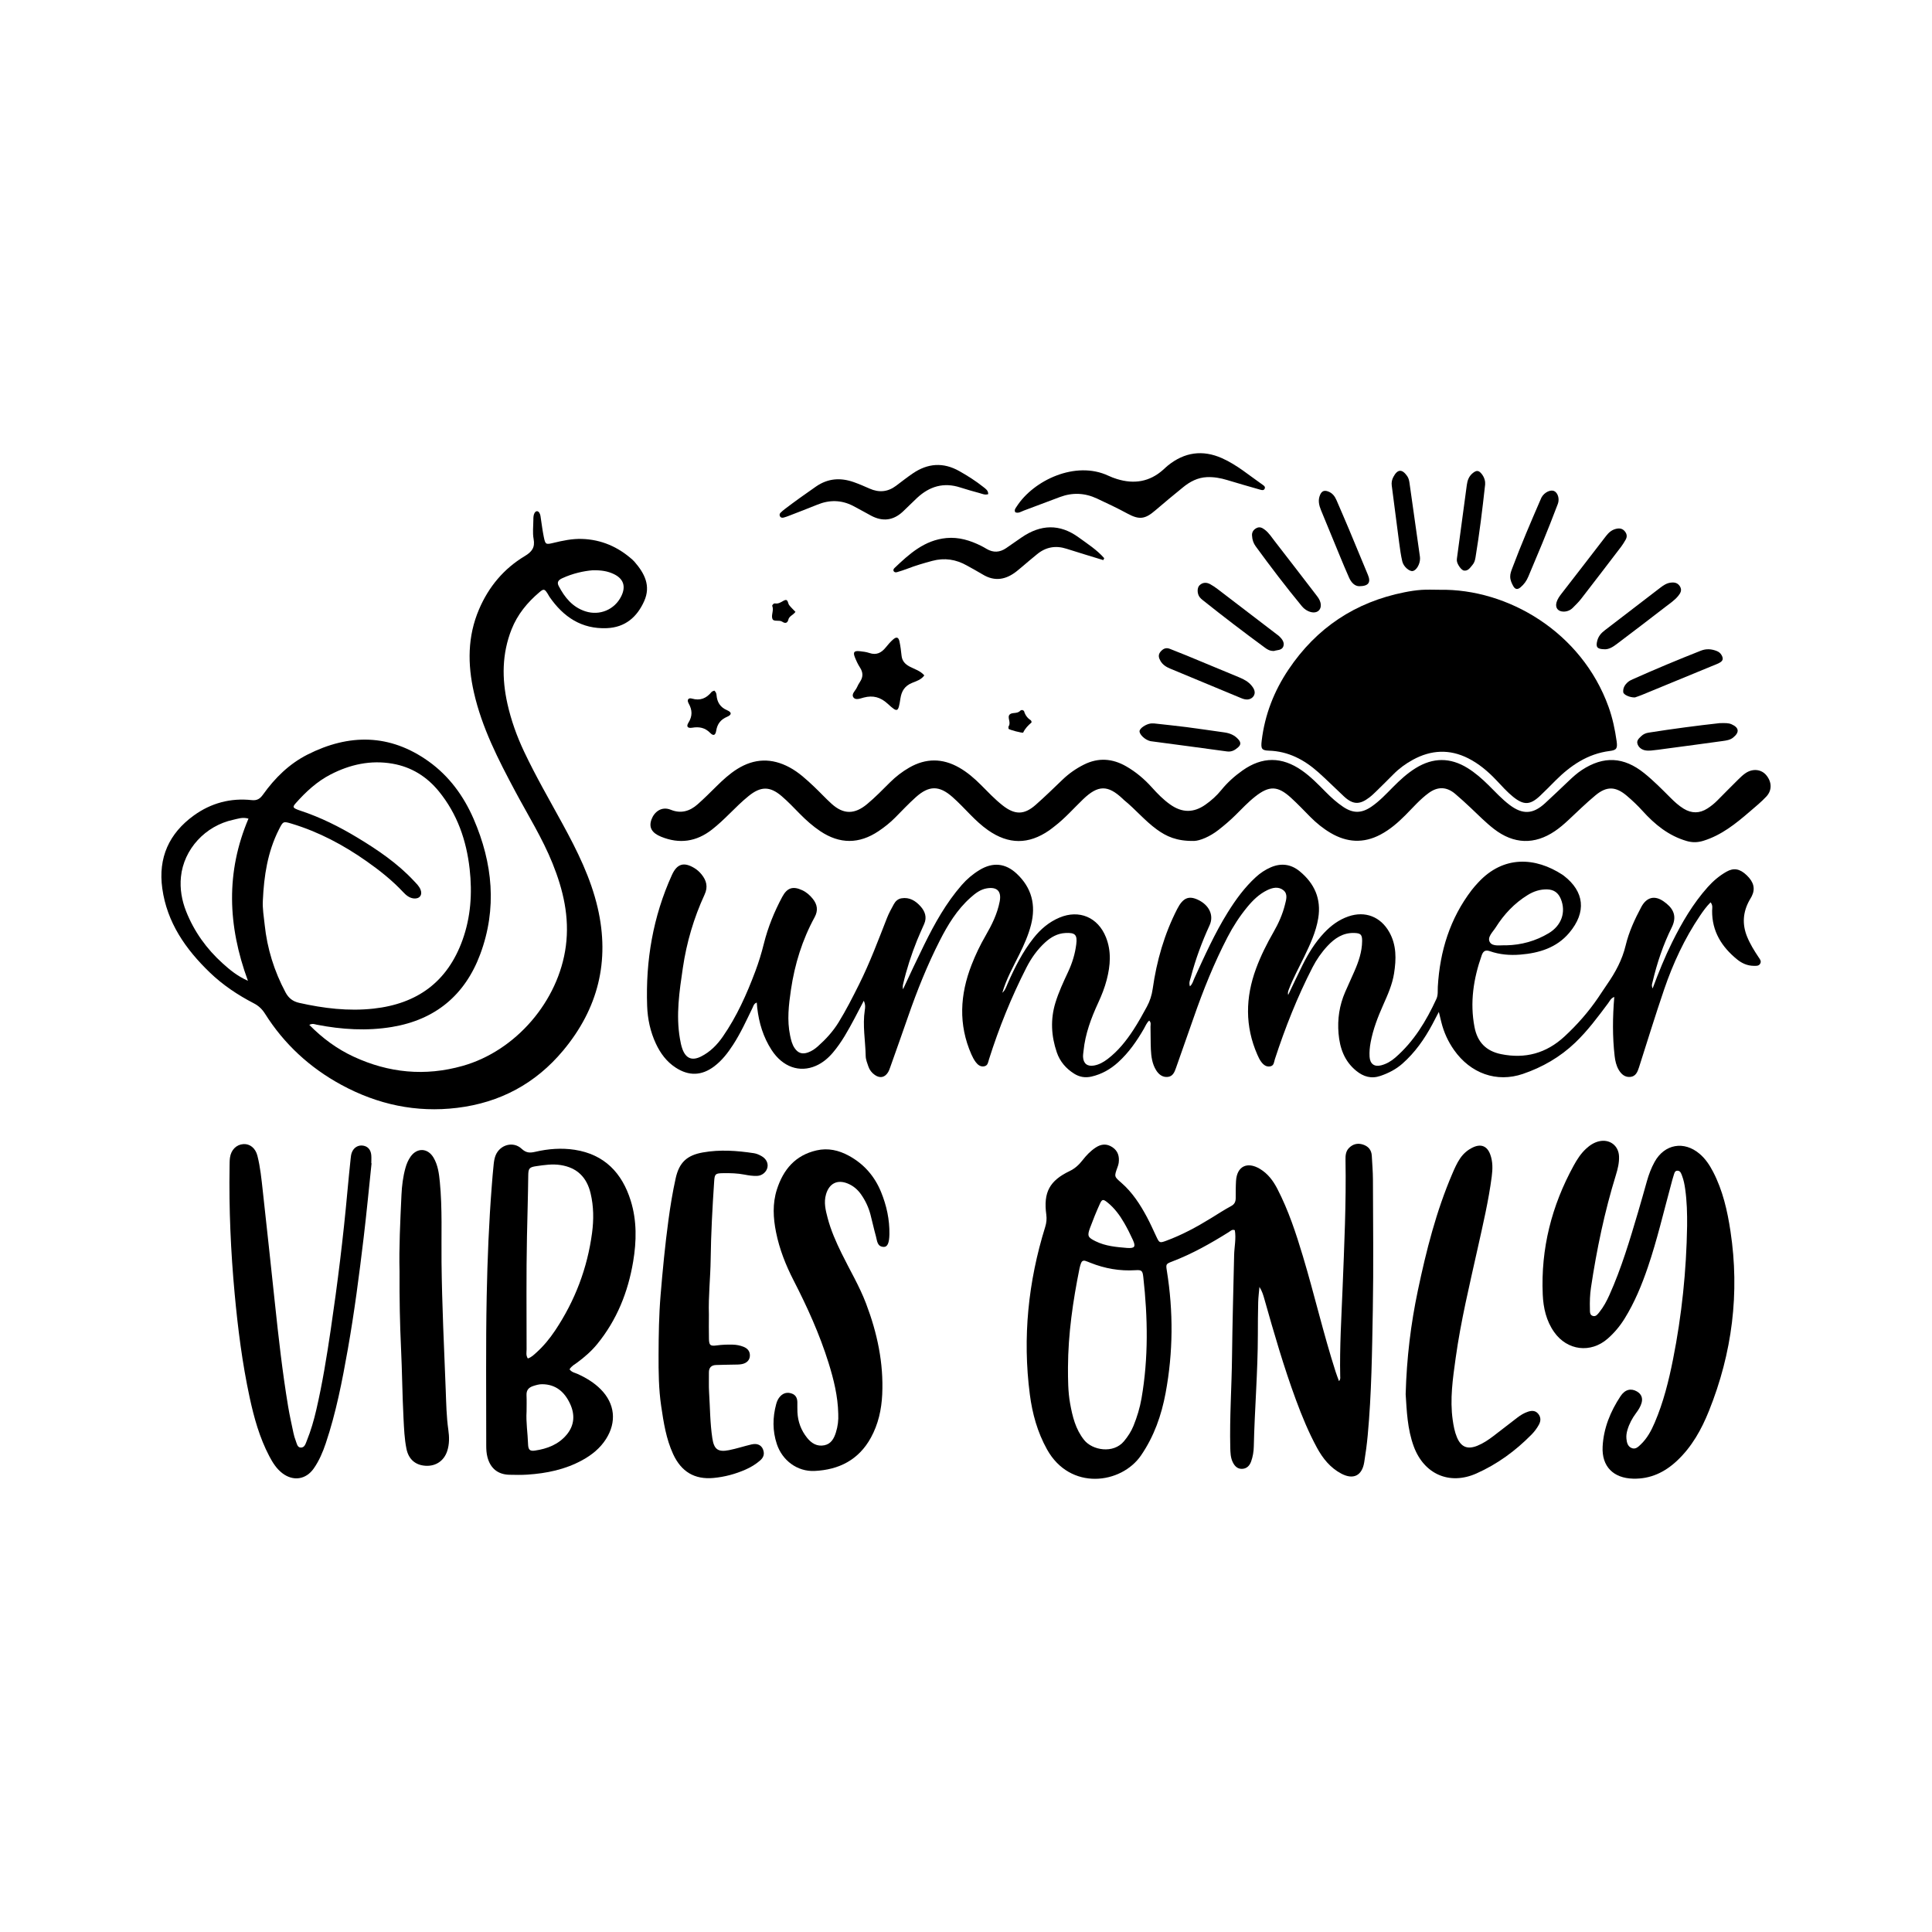 <?xml version="1.0" encoding="UTF-8"?>
<svg xmlns="http://www.w3.org/2000/svg" xmlns:xlink="http://www.w3.org/1999/xlink" version="1.1" id="Layer_1" x="0px" y="0px" width="2000px" height="2000px" viewBox="0 0 2000 2000" xml:space="preserve"> <g> <path fill-rule="evenodd" clip-rule="evenodd" d="M1710.778,1023.252c6.41-17.122,12.712-32.696,20.182-47.765 c10.128-20.444,21.576-40.025,36.857-57.152c5.651-6.334,12.054-11.756,19.408-15.94c7.622-4.332,13.965-3.068,21.052,3.75 c7.32,7.048,8.959,13.977,5.092,21.709c-0.696,1.394-1.56,2.697-2.316,4.059c-6.785,12.19-7.769,24.718-2.46,37.741 c3.085,7.561,7.324,14.421,11.828,21.165c1.349,2.021,3.248,4.122,1.703,6.792c-1.495,2.591-4.253,2.242-6.7,2.222 c-6.516-0.065-12.217-2.625-17.13-6.614c-15.99-12.996-26.125-29.069-25.908-50.466c0.026-2.628,0.952-5.515-1.595-8.681 c-4.313,4.345-7.708,9.058-10.957,13.867c-15.985,23.653-27.909,49.356-37.101,76.256c-9.159,26.811-17.473,53.907-26.102,80.9 c-1.488,4.655-3.394,9.135-8.825,9.718c-5.536,0.593-9.416-2.719-12.09-7.284c-2.555-4.365-3.655-9.218-4.233-14.224 c-2.335-20.164-2.121-40.346-0.388-61.264c-3.537,1.271-4.686,4.237-6.378,6.504c-10.632,14.224-21.18,28.498-34.097,40.837 c-15.609,14.912-33.909,25.436-54.14,32.331c-27.163,9.254-54.18-0.456-71.296-24.786c-6.15-8.747-10.54-18.347-13.11-28.749 c-0.729-2.948-1.435-5.898-2.59-10.649c-2.788,5.329-4.732,9.12-6.736,12.874c-8.131,15.225-17.921,29.172-30.967,40.677 c-6.667,5.885-14.349,9.801-22.678,12.668c-9.477,3.263-17.605,0.92-25.197-5.294c-12.242-10.018-16.944-23.473-18.248-38.561 c-1.284-14.861,0.896-29.217,6.842-42.933c3.1-7.142,6.39-14.202,9.514-21.333c4.4-10.044,7.971-20.332,8.058-31.465 c0.054-6.678-1.482-8.149-8.248-8.352c-11.565-0.346-20.23,5.537-27.646,13.502c-6.173,6.622-11.322,14.052-15.487,22.151 c-15.707,30.551-28.288,62.384-38.941,95.009c-0.944,2.887-0.811,6.576-4.64,7.4c-4.207,0.905-7.215-1.59-9.504-4.657 c-1.655-2.215-2.873-4.809-3.99-7.364c-12.95-29.531-12.381-59.286-1.343-89.194c4.868-13.193,11.15-25.717,18.145-37.884 c5.158-8.977,9.327-18.345,11.807-28.38c1.251-5.071,3.205-10.957-1.693-14.853c-5.146-4.085-11.307-2.671-16.814,0.022 c-8.27,4.043-14.736,10.357-20.521,17.388c-7.946,9.657-14.705,20.094-20.462,31.2c-13.947,26.884-25.194,54.9-35.116,83.481 c-6.023,17.358-12.179,34.671-18.273,52.003c-1.485,4.217-3.228,8.553-8.273,9.169c-5.542,0.678-9.572-2.547-12.309-6.99 c-4.03-6.547-5.046-14.035-5.384-21.53c-0.35-7.778-0.175-15.576-0.377-23.36c-0.054-2.023,0.901-4.32-1.354-6.397 c-2.669,2.31-3.814,5.562-5.468,8.426c-7.352,12.745-15.674,24.743-26.646,34.692c-7.98,7.238-17.039,12.411-27.678,14.844 c-6.503,1.492-12.372,0.457-17.891-2.999c-8.462-5.311-14.753-12.662-17.954-22.049c-5.771-16.901-6.753-34.097-1.443-51.409 c3.397-11.064,8.27-21.511,13.156-31.943c4.271-9.112,7.18-18.606,8.424-28.562c1.233-9.901-1.147-12.214-11.307-11.666 c-8.208,0.445-14.901,4.279-20.777,9.614c-8.161,7.413-14.482,16.324-19.466,26.088c-15.609,30.582-28.434,62.324-38.789,95.054 c-0.937,2.957-1.088,6.443-4.869,7.224c-3.836,0.786-6.674-1.452-8.772-4.225c-1.861-2.454-3.341-5.266-4.588-8.094 c-13.608-30.914-11.824-61.854,0.194-92.693c4.072-10.451,8.908-20.562,14.557-30.294c6.423-11.075,12.089-22.52,14.542-35.261 c2.035-10.583-2.623-15.421-13.313-13.646c-6.744,1.118-11.884,5.168-16.821,9.558c-14,12.46-23.541,28.129-31.905,44.583 c-12.866,25.31-23.424,51.602-32.72,78.415c-6.119,17.658-12.399,35.26-18.641,52.874c-0.619,1.751-1.269,3.552-2.251,5.109 c-3.374,5.349-8.325,6.296-13.574,2.656c-3.156-2.191-5.477-5.172-6.703-8.777c-1.2-3.523-2.706-7.177-2.774-10.798 c-0.296-15.846-3.372-31.644-0.931-47.549c0.399-2.609,0.847-5.382-1.034-9.728c-3.651,6.977-6.585,12.672-9.596,18.318 c-6.606,12.372-13.297,24.692-22.451,35.454c-4.91,5.777-10.627,10.582-17.58,13.617c-16.912,7.385-34.407,1.16-45.791-16.351 c-8.657-13.319-13.141-28.138-14.916-43.837c-0.175-1.53-0.267-3.069-0.456-5.29c-3.093,1.057-3.515,3.649-4.458,5.597 c-6.268,12.888-12.189,25.944-20.006,38.016c-5.454,8.416-11.499,16.312-19.571,22.4c-13.01,9.817-26.263,10.201-39.9,1.319 c-9.45-6.149-15.832-14.813-20.53-24.896c-5.747-12.337-8.545-25.475-9.017-38.912c-1.658-47.069,6.065-92.457,25.619-135.564 c5.259-11.587,12.215-13.79,23.06-7.335c2.975,1.772,5.521,4.062,7.686,6.751c5.067,6.29,6.794,12.805,3.13,20.742 c-11.159,24.185-18.65,49.587-22.53,75.902c-3.587,24.318-7.283,48.735-3.03,73.41c0.63,3.671,1.354,7.394,2.646,10.862 c3.595,9.642,10.015,12.146,19.194,7.539c9.414-4.725,16.605-11.992,22.55-20.572c14.479-20.902,24.752-43.901,33.638-67.585 c3.505-9.341,6.426-18.855,8.834-28.547c4.226-17.02,10.801-33.156,19.072-48.595c5.083-9.481,11.1-11.349,20.825-6.777 c4.326,2.034,7.796,5.135,10.755,8.809c4.753,5.897,5.724,12.098,1.933,19.047c-12.83,23.497-20.629,48.682-24.521,75.104 c-2.316,15.746-4.192,31.51-0.876,47.384c0.968,4.61,2.01,9.162,4.706,13.087c3.552,5.182,7.866,6.554,13.813,4.458 c3.868-1.361,7.2-3.666,10.254-6.378c8.195-7.278,15.564-15.309,21.329-24.652c7.858-12.733,14.608-26.052,21.295-39.439 c11.152-22.329,19.83-45.638,28.924-68.798c1.929-4.906,4.521-9.569,7.05-14.214c1.687-3.088,4.227-5.488,7.87-6.104 c8.292-1.398,14.602,2.55,19.765,8.293c4.599,5.11,6.831,11.178,3.851,18.104c-2.466,5.72-5.119,11.362-7.44,17.14 c-5.926,14.766-10.827,29.867-14.448,45.37c-0.387,1.658-0.513,3.382-0.068,5.261c7.229-15.598,14.49-31.032,22.025-46.331 c10.755-21.847,22.579-43.021,38.683-61.526c5.387-6.188,11.544-11.402,18.488-15.612c13.732-8.335,26.771-7.17,38.512,3.83 c15.517,14.532,20.051,32.414,14.806,52.873c-2.723,10.615-7.149,20.568-11.988,30.364c-6.456,13.072-13.668,25.811-17.729,40.025 c2.973-2.543,4.062-6.244,5.56-9.647c7.307-16.576,15.434-32.679,26.733-46.975c7.266-9.191,15.966-16.617,26.849-21.2 c20.385-8.579,39.826-0.343,48.077,20.26c5.841,14.582,4.665,29.312,0.851,44.058c-2.114,8.158-5.191,15.978-8.724,23.638 c-7.337,15.901-13.479,32.187-15.26,49.801c-0.218,2.163-0.635,4.348-0.521,6.495c0.365,6.872,4.416,10.082,11.281,8.896 c5.337-0.92,9.953-3.552,14.204-6.798c10.799-8.236,19.155-18.714,26.51-29.949c5.108-7.804,9.653-16.005,14.096-24.22 c3.106-5.74,5.068-11.832,6.013-18.496c4.088-28.865,12.022-56.634,25.405-82.68c5.842-11.363,11.79-13.972,21.401-9.478 c11.632,5.442,16.801,16.136,12.06,26.452c-7.955,17.324-14.506,35.112-19.354,53.535c-0.771,2.937-2.292,5.797-0.976,9.653 c2.744-2.453,3.33-5.577,4.573-8.296c10.623-23.231,21.06-46.548,34.606-68.303c8.269-13.28,17.412-25.813,29.001-36.446 c4.648-4.264,9.767-7.683,15.547-10.186c10.787-4.664,20.945-3.214,29.825,4.069c15.313,12.563,22.572,28.517,19.261,48.689 c-2.362,14.38-8.498,27.305-14.716,40.213c-5.404,11.22-11.485,22.124-15.855,33.829c-0.613,1.641-1.126,3.32-0.549,5.363 c4.946-10.307,9.768-20.674,14.861-30.905c5.988-12.034,12.98-23.437,22.249-33.295c7.146-7.603,15.314-13.691,25.276-17.118 c17.277-5.944,33.264,0.278,42.235,16.161c7.675,13.588,7.298,28.105,5.008,42.747c-1.795,11.479-6.506,22.071-11.204,32.613 c-5.587,12.549-10.549,25.296-13.063,38.882c-0.917,4.932-1.407,9.892-1.092,14.875c0.468,7.365,4.864,10.688,11.958,8.877 c5.496-1.404,10.353-4.261,14.649-7.987c19.247-16.704,32.063-37.924,42.563-60.758c1.902-4.134,1.225-8.567,1.479-12.896 c2.165-36.625,12.575-70.362,35.089-99.822c2.078-2.716,4.389-5.263,6.708-7.777c26.247-28.425,59.306-26.215,87.135-8.108 c0.521,0.339,1.023,0.711,1.519,1.088c21.194,16.346,23.739,37.573,5.579,59.11c-13.054,15.484-31.222,20.98-50.732,22.55 c-10.639,0.857-21.207,0.026-31.366-3.528c-4.512-1.575-6.914-0.278-8.489,4.18c-8.545,24.199-12.375,48.818-7.465,74.376 c2.978,15.495,11.94,24.824,27.481,27.985c25.015,5.09,46.826-0.871,65.626-18.229c13.11-12.106,24.791-25.402,34.838-40.141 c3.162-4.634,6.182-9.364,9.371-13.974c8.566-12.357,15.587-25.276,19.154-40.187c3.335-13.938,9.37-27.055,16.151-39.736 c5.424-10.136,13.705-12.439,23.07-5.909c8.471,5.898,15.043,13.809,8.489,27.022c-8.873,17.89-15.234,36.823-19.813,56.305 C1710.358,1018.184,1709.395,1019.91,1710.778,1023.252z M1559.266,978.59c15.566-0.35,30.401-4.404,43.977-12.551 c13.28-7.968,18.004-21.812,12.594-35.255c-2.596-6.437-7.068-9.897-14.134-10.088c-7.405-0.201-14.013,1.988-20.25,5.827 c-13.76,8.47-24.516,19.952-33.05,33.479c-3.009,4.766-9.224,10.276-6.082,15.381 C1545.269,980.176,1553.145,978.271,1559.266,978.59z"></path> <path fill-rule="evenodd" clip-rule="evenodd" d="M320.175,1060.93c13.808,14,28.764,24.97,45.813,32.888 c36.42,16.913,74.068,20.569,112.904,9.6c55.288-15.615,99.425-67.261,106.871-124.029c3.944-30.079-2.71-58.159-13.782-85.642 c-10.512-26.094-25.455-49.918-38.645-74.635c-17.476-32.742-34.428-65.698-42.734-102.274 c-6.644-29.247-6.688-58.094,5.335-86.152c9.984-23.299,25.605-42.019,47.341-55.05c7.385-4.422,10.756-8.915,9.108-17.767 c-1.179-6.325-0.297-13.042-0.255-19.585c0.016-2.482,0.016-5.032,1.244-7.29c0.403-0.733,1.191-1.532,1.954-1.734 c1.324-0.35,2.336,0.536,3.027,1.652c1.191,1.92,1.263,4.121,1.588,6.277c0.928,6.153,1.718,12.342,2.951,18.439 c1.627,8.043,2.092,8.275,9.941,6.378c9.707-2.352,19.423-4.424,29.509-4.111c20.192,0.622,37.49,8.212,52.429,21.561 c0.696,0.619,1.361,1.286,1.974,1.986c10.375,11.893,17.271,24.838,10.095,40.865c-7.426,16.575-19.706,27.146-38.604,27.95 c-26.219,1.11-45.057-11.627-59.403-32.424c-0.703-1.023-1.213-2.18-1.886-3.225c-3.206-5.005-4.078-5.329-8.531-1.556 c-12.516,10.614-22.728,22.968-28.852,38.463c-9.988,25.261-10.109,51.017-4.259,77.104c3.833,17.088,9.705,33.478,17.179,49.314 c12.117,25.659,26.352,50.179,39.931,75.058c15.102,27.661,29.133,55.827,36.31,86.794c12.775,55.125,0.427,104.294-35.671,147.616 c-28.665,34.402-65.522,54.052-109.797,59.441c-42.448,5.17-82.425-3.48-119.864-23.804c-32.67-17.731-59.239-42.178-79.094-73.716 c-2.905-4.616-6.521-8.094-11.422-10.627c-16.672-8.633-32.232-18.997-45.771-32.061c-24.961-24.083-44.186-51.528-49.11-86.942 c-4.413-31.748,6.986-56.95,32.638-75.507c17.785-12.863,38.042-18.313,59.999-15.906c5.547,0.609,8.613-1.487,11.603-5.679 c12.289-17.213,27.109-31.848,46.122-41.476c43.008-21.781,85.251-21.57,125.262,6.991c21.215,15.149,36.397,35.884,46.707,59.708 c19.792,45.738,24.443,92.689,6.756,140.103c-15.769,42.25-46.478,67.702-91.195,75.155c-26.075,4.344-52.147,2.72-78.031-2.335 C325.779,1060.346,323.73,1059.158,320.175,1060.93z M272.11,932.053c-0.512,8.485,1.006,16.823,1.873,25.163 c2.582,24.744,9.869,48.101,21.591,70.095c3.161,5.936,7.551,9.375,14.19,10.861c25.367,5.679,50.804,8.805,76.892,5.946 c45.197-4.953,76.468-27.614,92.063-70.793c8.636-23.919,10.274-48.678,7.473-73.687c-3.319-29.641-12.772-57.039-31.951-80.51 c-12.536-15.341-28.484-25.195-47.907-28.573c-22.58-3.929-43.941,0.772-64.172,11.217c-14.087,7.271-25.455,17.836-35.862,29.535 c-3.608,4.059-3.251,4.856,2.055,6.979c0.867,0.35,1.757,0.643,2.645,0.936c20.825,6.857,40.294,16.6,59.014,27.899 c21.123,12.751,41.451,26.56,58.423,44.739c2.547,2.731,5.309,5.324,6.816,8.832c2.433,5.662-0.884,10.094-7.053,9.364 c-4.605-0.546-7.898-3.416-10.935-6.657c-11.342-12.117-24.292-22.36-37.813-31.868c-23.839-16.764-49.336-30.326-77.344-38.809 c-9.014-2.726-9.031-2.586-13.437,6.124C277.021,881.877,273.26,906.674,272.11,932.053z M256.66,1015.321 c-21.117-57.42-22.896-112.656,0.562-167.884c-6.176-1.811-10.972,0.167-15.674,1.167c-28.984,6.166-51.4,30.491-54.248,59.233 c-1.21,12.208,0.859,24.193,5.403,35.651c8.295,20.918,21.115,38.737,37.739,53.74 C237.752,1003.825,245.348,1010.256,256.66,1015.321z M613.476,590.348c-9.155,0.738-20.637,3.228-31.5,8.272 c-3.498,1.619-5.827,3.799-3.632,7.981c6.237,11.89,14.278,21.922,27.67,26.251c14.772,4.771,30.202-1.738,37.074-15.544 c5.089-10.23,2.418-18.278-7.84-23.108C629.251,591.374,622.858,590.157,613.476,590.348z"></path> <path fill-rule="evenodd" clip-rule="evenodd" d="M1386.119,1429.734c1.713-1.931,1.293-3.517,1.264-4.958 c-0.649-30.229,1.231-60.408,2.427-90.579c1.76-44.498,3.844-88.971,3.055-133.519c-0.081-4.438,0.223-8.813,3.528-12.221 c4.07-4.189,9.064-5.396,14.566-3.608c5.56,1.807,8.82,5.633,9.12,11.675c0.4,8.079,1.153,16.162,1.176,24.243 c0.117,45.172,0.703,90.351-0.121,135.509c-0.792,43.25-1.269,86.55-5.292,129.684c-0.866,9.291-2.102,18.566-3.603,27.779 c-2.257,13.851-11.214,18.362-23.713,11.764c-11.384-6.014-19.188-15.709-25.23-26.854c-8.626-15.922-15.516-32.607-21.773-49.581 c-12.62-34.222-22.735-69.224-32.633-104.296c-1.174-4.173-2.411-8.326-5.11-12.552c-0.453,5.263-1.173,10.52-1.301,15.79 c-0.286,11.212-0.343,22.429-0.351,33.642c-0.034,38.629-3.339,77.142-4.199,115.74c-0.118,5.283-0.971,10.559-2.786,15.579 c-1.614,4.464-4.651,7.521-9.598,7.59c-4.559,0.065-7.408-2.889-9.311-6.727c-2.421-4.883-2.531-10.175-2.661-15.507 c-0.749-31.156,1.449-62.257,1.811-93.396c0.407-35.185,1.407-70.361,2.183-105.542c0.195-8.647,2.221-17.264,0.723-25.869 c-2.807-1.206-4.377,0.777-6.107,1.855c-18.773,11.76-37.995,22.618-58.772,30.544c-6.529,2.492-6.571,2.83-5.473,9.677 c6.78,42.212,6.518,84.368-1.298,126.397c-4.306,23.147-11.927,44.914-25.474,64.668c-20.355,29.678-73.313,36.955-97.342-6.321 c-9.854-17.75-15.155-36.873-17.734-56.738c-7.652-58.967-1.724-116.776,15.891-173.46c1.319-4.244,1.749-8.279,1.136-12.786 c-3.121-22.991,3.344-35.096,24.193-45.08c5.591-2.674,9.729-6.603,13.392-11.296c3.856-4.94,8.105-9.406,13.373-12.921 c5.789-3.867,11.538-4.4,17.438-0.493c5.914,3.918,7.438,9.687,6.546,16.335c-0.207,1.521-0.739,3.02-1.267,4.477 c-3.495,9.69-3.413,9.572,3.978,16c11.464,9.969,19.572,22.52,26.642,35.762c3.52,6.589,6.53,13.445,9.722,20.203 c2.956,6.253,3.335,6.584,9.893,4.177c16.449-6.032,31.775-14.328,46.658-23.497c6.893-4.245,13.692-8.668,20.804-12.513 c3.618-1.958,4.685-4.59,4.706-8.279c0.029-5.919-0.021-11.848,0.333-17.749c0.905-15.111,11.494-20.322,24.598-12.536 c8.415,5,13.858,12.387,18.202,20.787c11.5,22.246,19.277,45.918,26.45,69.804c11.917,39.667,21.197,80.089,33.862,119.548 C1383.64,1423.213,1384.864,1426.274,1386.119,1429.734z M1105.566,1415.562c0.009,12.458-0.019,24.906,2.194,37.229 c2.438,13.548,5.606,26.712,14.53,37.89c8.522,10.667,30.291,14.54,41.303,1.216c4.027-4.875,7.401-10.009,9.756-15.797 c3.76-9.243,6.651-18.762,8.359-28.618c7.233-41.743,6.515-83.611,1.826-125.522c-0.742-6.633-1.683-7.458-8.178-7.047 c-16.13,1.015-31.609-1.7-46.568-7.673c-1.734-0.69-3.452-1.437-5.232-1.98c-2.103-0.649-3.682,0.179-4.431,2.228 c-0.64,1.747-1.206,3.547-1.575,5.368C1110.702,1346.755,1105.719,1380.878,1105.566,1415.562z M1166.777,1291.874 c7.822,0.518,9.188-1.198,5.99-8.254c-2.694-5.936-5.637-11.789-8.889-17.438c-4.671-8.116-10.189-15.662-17.597-21.553 c-4.287-3.411-5.47-3.325-7.677,1.528c-3.723,8.201-7.122,16.57-10.234,25.021c-3.076,8.361-2.171,9.841,5.766,13.756 C1144.439,1290.024,1155.602,1290.93,1166.777,1291.874z"></path> <path fill-rule="evenodd" clip-rule="evenodd" d="M1490.224,610.539c70.816-1.274,147.228,43.977,174.981,121.302 c4.122,11.49,6.62,23.348,8.317,35.383c1.049,7.479,0.042,9.287-7.086,10.184c-22.851,2.876-40.517,14.956-56.272,30.689 c-5.286,5.283-10.482,10.657-15.932,15.765c-10.238,9.6-16.834,9.854-27.845,1.012c-6.321-5.077-11.669-11.19-17.24-17.062 c-8.599-9.076-18.023-17.146-29.294-22.835c-19.351-9.767-38.462-8.717-57.212,1.507c-7.387,4.027-14.194,8.979-20.158,15.018 c-5.685,5.759-11.446,11.444-17.24,17.101c-2.444,2.388-4.913,4.791-7.617,6.872c-10.181,7.835-17.111,7.58-26.482-1.125 c-8.888-8.257-17.411-16.895-26.493-24.966c-14.661-13.03-31.005-21.654-51.045-22.306c-7.545-0.244-8.499-1.954-7.503-10.295 c3.202-26.803,12.724-51.262,27.698-73.583c29.013-43.228,69.119-69.964,120.203-80.097c5.794-1.149,11.673-2.069,17.553-2.472 C1477.753,610.208,1483.997,610.539,1490.224,610.539z"></path> <path fill-rule="evenodd" clip-rule="evenodd" d="M1236.149,870.535c-18.24,0.315-28.779-4.755-38.552-11.833 c-12.41-8.987-22.195-20.925-34.062-30.532c-0.482-0.391-0.898-0.863-1.35-1.293c-15.374-14.513-25.483-14.338-40.958,0.524 c-9.874,9.486-18.887,19.888-29.856,28.222c-1.733,1.315-3.41,2.716-5.202,3.954c-21.367,14.799-42.086,14.73-63.343-0.166 c-6.664-4.667-12.56-10.196-18.244-15.985c-6.113-6.219-12.089-12.616-18.613-18.378c-13.682-12.071-24.277-12.026-37.938,0.228 c-7.41,6.648-14.262,13.921-21.268,21.013c-5.279,5.349-11.125,9.984-17.343,14.152c-20.06,13.44-40.151,13.453-60.237,0.013 c-7.804-5.224-14.753-11.423-21.325-18.107c-6.112-6.22-12.128-12.586-18.741-18.237c-12.205-10.432-21.719-10.148-34.181-0.039 c-7.036,5.705-13.437,12.065-19.86,18.417c-5.764,5.693-11.631,11.249-18.025,16.258c-16.159,12.657-33.7,15.165-52.674,7.433 c-9.778-3.986-12.924-9.782-9.935-17.953c2.711-7.408,10.137-13.968,20.035-9.939c10.495,4.267,19.64,1.447,27.661-5.631 c6.763-5.967,13.146-12.375,19.575-18.711c6.663-6.572,13.487-12.89,21.486-17.895c17.73-11.095,35.704-11.543,54.044-1.72 c9.721,5.211,17.701,12.67,25.627,20.146c6.119,5.769,11.793,12.016,18.034,17.644c12.365,11.154,23.85,11.003,36.733,0.262 c8.396-6.997,15.983-14.817,23.709-22.499c6.009-5.973,12.646-11.104,19.971-15.302c17.142-9.831,34.363-9.772,51.52-0.021 c8.459,4.81,15.745,11.098,22.603,17.966c7.257,7.268,14.286,14.768,22.397,21.161c12.56,9.9,22.245,10.099,34.23-0.456 c9.576-8.436,18.72-17.366,27.935-26.2c6.579-6.313,13.912-11.437,22.065-15.519c14.95-7.48,29.507-6.37,43.716,1.773 c10.067,5.769,18.864,13.194,26.611,21.823c5.843,6.504,11.924,12.735,19.107,17.788c12.266,8.626,24.126,8.687,36.36,0.098 c6.143-4.308,11.679-9.298,16.43-15.155c6.322-7.793,13.726-14.438,21.906-20.222c20.565-14.536,40.817-14.482,61.53-0.017 c9.264,6.471,17.035,14.56,24.923,22.52c5.499,5.55,11.276,10.752,17.762,15.111c10.368,6.968,19.104,6.846,29.437-0.274 c8.269-5.696,15.072-13.015,22.091-20.084c7.251-7.315,14.757-14.268,23.586-19.729c17.94-11.094,35.756-11.153,53.7-0.063 c8.01,4.951,14.978,11.104,21.651,17.688c7.09,6.991,13.802,14.385,21.793,20.439c13.474,10.208,24.178,9.831,36.743-1.7 c8.261-7.576,16.336-15.354,24.475-23.063c4.301-4.073,8.648-8.06,13.635-11.326c22.584-14.802,43.403-13.718,64.53,3.244 c9.744,7.827,18.457,16.724,27.273,25.524c4.193,4.188,8.538,8.192,13.639,11.295c8.275,5.04,16.469,4.957,24.622-0.28 c3.689-2.367,7.071-5.097,10.15-8.208c7.239-7.299,14.45-14.627,21.767-21.846c2.43-2.396,4.933-4.826,7.771-6.678 c7.415-4.843,16.099-3.767,21.146,2.284c5.781,6.934,6.199,15.566,0.101,22.112c-5.284,5.671-11.368,10.612-17.264,15.685 c-14.438,12.433-29.16,24.331-47.881,30.119c-5.974,1.849-11.44,1.951-17.33,0.247c-18.675-5.405-33.045-17.146-45.706-31.179 c-5.038-5.588-10.442-10.677-16.117-15.525c-11.556-9.87-20.861-10.345-32.597-0.604c-9.813,8.138-18.92,17.134-28.263,25.828 c-4.345,4.038-8.805,7.888-13.727,11.223c-21.146,14.334-42.688,13.56-63.085-2.213c-8.652-6.69-16.252-14.515-24.196-21.972 c-5.219-4.898-10.493-9.757-15.954-14.381c-8.763-7.416-17.922-7.777-27.305-0.966c-9.124,6.622-16.441,15.222-24.356,23.146 c-7.735,7.753-15.913,14.831-25.688,20.003c-17.582,9.303-34.747,8.208-51.591-1.7c-7.813-4.597-14.813-10.296-21.2-16.761 c-6.563-6.648-13.01-13.44-19.914-19.721c-13.748-12.505-22.511-12.606-37.021-1.167c-7.367,5.807-13.749,12.652-20.389,19.215 c-5.559,5.487-11.476,10.531-17.606,15.326C1252.253,866.268,1242.003,870.372,1236.149,870.535z"></path> <path fill-rule="evenodd" clip-rule="evenodd" d="M1746.488,1269.054c0.123-12.782-0.187-25.527-1.997-38.215 c-0.661-4.648-1.528-9.222-3.206-13.593c-0.87-2.274-1.663-5.202-4.583-5.339c-3.243-0.149-3.495,3.064-4.259,5.293 c-1.012,2.939-1.712,5.986-2.531,8.987c-7.771,28.531-14.456,57.376-23.993,85.41c-6.336,18.606-13.779,36.725-24.196,53.505 c-4.812,7.747-10.582,14.639-17.407,20.629c-17.614,15.46-41.937,12.44-55.473-6.785c-8.2-11.649-11.188-25.019-11.797-38.82 c-2.091-47.549,9.224-92.002,32.076-133.597c3.442-6.273,7.329-12.339,12.653-17.271c3.93-3.641,8.28-6.592,13.613-7.813 c10.922-2.498,20.165,4.439,20.625,15.537c0.274,6.632-1.268,13-3.202,19.264c-11.786,38.162-19.902,77.135-25.825,116.597 c-1.117,7.432-1.331,14.886-1.11,22.355c0.08,2.682-0.338,6.128,3.104,7.087c3.247,0.9,5.076-1.96,6.766-4.067 c4.306-5.368,7.519-11.424,10.333-17.692c12.41-27.642,21.024-56.597,29.594-85.563c3.18-10.749,6.185-21.545,9.242-32.331 c1.959-6.914,4.465-13.604,7.964-19.902c10.245-18.431,30.385-22.037,46.566-8.298c6.038,5.124,10.316,11.594,13.935,18.559 c10.058,19.347,14.796,40.308,18.014,61.595c9.679,63.989,1.791,126.017-22.274,185.953c-7.694,19.164-17.645,37.137-32.986,51.542 c-12.771,11.991-27.453,19.043-45.385,18.625c-20.596-0.479-32.77-12.619-31.704-33.203c0.988-19.107,8.077-36.393,18.552-52.21 c4.636-7.007,10.839-8.379,16.883-4.903c4.557,2.62,6.34,6.75,4.899,11.854c-1.111,3.948-3.333,7.353-5.763,10.615 c-3.94,5.291-7.003,11.02-8.889,17.371c-0.901,3.03-1.357,6.089-1.035,9.222c0.396,3.812,1.244,7.638,5.059,9.418 c4.204,1.959,7.052-1.023,9.771-3.606c6.683-6.358,10.908-14.333,14.476-22.671c8.995-21.01,14.471-43.068,18.914-65.386 C1740.992,1361.606,1745.738,1315.534,1746.488,1269.054z"></path> <path fill-rule="evenodd" clip-rule="evenodd" d="M589.595,1417.511c2.377,3.249,5.683,3.573,8.439,4.839 c8.843,4.062,17.11,9.014,23.973,15.978c14.585,14.802,16.502,33.742,5.389,51.257c-6.184,9.743-14.881,16.685-24.858,22.116 c-17.589,9.577-36.725,13.521-56.486,14.824c-6.202,0.411-12.459,0.286-18.685,0.146c-11.954-0.274-19.732-6.638-22.768-18.283 c-1.035-3.967-1.247-7.999-1.24-12.054c0.073-51.713-0.551-103.441,0.484-155.136c0.763-37.947,2.306-75.924,5.271-113.806 c0.582-7.446,1.159-14.899,1.967-22.325c0.335-3.069,0.844-6.244,2-9.078c4.511-11.048,18.249-14.886,26.894-6.796 c4.666,4.365,8.575,4.454,14.103,3.164c13.443-3.134,27.263-4.191,40.858-2.092c30.729,4.743,49.074,23.926,58.016,52.755 c6.411,20.667,6.027,41.912,2.505,62.94c-5.282,31.518-16.836,60.495-37.311,85.525c-5.978,7.313-12.99,13.379-20.521,18.962 C594.907,1412.461,591.728,1413.971,589.595,1417.511z M546.408,1406.273c3.636-1.134,6.254-3.772,8.933-6.188 c7.436-6.702,13.742-14.412,19.287-22.706c20.572-30.769,33.429-64.565,38.285-101.21c1.795-13.551,1.695-27.312-1.53-40.832 c-3.951-16.57-13.894-26.584-31.03-29.277c-8.488-1.335-16.754-0.076-25.052,1.121c-7.222,1.048-8.38,2.227-8.458,9.619 c-0.229,21.146-0.905,42.277-1.331,63.412c-0.788,38.869-0.377,77.767-0.381,116.655 C545.131,1399.849,544.237,1403.034,546.408,1406.273z M545.106,1461.115c-0.717,11.235,1.176,22.355,1.526,33.55 c0.189,6.143,1.792,7.77,7.215,6.967c12.597-1.863,24.189-6.244,32.658-16.309c8.31-9.873,8.831-21.076,3.534-32.354 c-5.667-12.056-14.674-19.992-28.898-20.031c-3.147-0.008-6.107,0.871-9.094,1.829c-4.753,1.525-7.235,4.3-6.997,9.547 C545.309,1449.904,545.106,1455.514,545.106,1461.115z"></path> <path fill-rule="evenodd" clip-rule="evenodd" d="M867.759,1463.589c-0.384-18.233-4.711-35.74-10.12-53.01 c-9.243-29.518-21.964-57.579-36.074-85.038c-8.146-15.863-14.665-32.306-18.191-49.856c-2.982-14.85-3.829-29.67,0.863-44.328 c6.611-20.638,19.031-35.463,41.102-40.49c11.895-2.708,22.942-0.125,33.337,5.526c15.62,8.496,26.709,21.169,33.426,37.648 c5.703,14.005,8.87,28.51,8.608,43.681c-0.153,8.927-1.967,13.263-5.961,13.083c-6.801-0.304-6.702-6.39-7.974-10.931 c-2.102-7.492-3.701-15.121-5.69-22.648c-2.01-7.59-5.329-14.6-9.886-21.024c-3.518-4.955-8.055-8.721-13.631-11.011 c-10.759-4.419-19.107-0.117-22.431,11.014c-2.55,8.54-0.462,16.71,1.674,24.81c3.338,12.693,8.632,24.639,14.401,36.417 c8.486,17.332,18.469,33.929,25.349,52.048c11.51,30.3,18.241,61.442,16.705,94.044c-0.742,15.746-4.085,30.834-11.734,44.778 c-12.613,22.996-33.058,33.239-58.267,34.429c-17.856,0.848-33.427-10.794-39.085-27.829c-4.546-13.681-4.412-27.558-0.662-41.426 c0.826-3.046,2.104-5.868,4.336-8.161c3.417-3.511,7.541-4.286,12.007-2.632c3.993,1.479,5.503,4.805,5.557,8.876 c0.046,3.428-0.071,6.857,0.084,10.277c0.461,9.949,3.78,18.86,10.033,26.639c4.594,5.717,10.33,9.204,17.879,7.667 c6.987-1.426,9.923-7.039,11.874-13.17C867.287,1476.688,868.102,1470.206,867.759,1463.589z"></path> <path fill-rule="evenodd" clip-rule="evenodd" d="M384.644,1204.201c-2.707,25.693-5.131,51.42-8.196,77.069 c-4.616,38.641-9.606,77.241-16.399,115.582c-5.815,32.83-12.145,65.54-22.809,97.23c-3.088,9.186-6.86,18.077-12.437,26.061 c-8.061,11.551-21.261,13.524-32.514,4.929c-6.089-4.651-10.049-11.011-13.541-17.664c-10.09-19.209-15.829-39.915-20.354-60.964 c-7.606-35.36-12.146-71.149-15.476-107.161c-4.047-43.78-5.982-87.595-5.268-131.538c0.05-3.115-0.012-6.257,0.414-9.329 c1.119-8.115,6.64-13.566,13.894-14.049c6.664-0.445,12.485,4.069,14.514,12.045c2.997,11.793,4.18,23.915,5.511,35.978 c4.255,38.677,8.437,77.364,12.535,116.056c3.804,35.916,7.816,71.805,13.738,107.449c1.528,9.208,3.586,18.328,5.515,27.467 c0.578,2.73,1.353,5.458,2.374,8.056c1.099,2.795,1.542,6.906,5.11,7.101c4.123,0.226,5.124-4.07,6.356-7.101 c4.229-10.402,7.316-21.169,9.854-32.118c6.329-27.331,10.797-54.993,14.897-82.722c7.063-47.743,12.993-95.622,17.323-143.696 c1.009-11.158,2.158-22.309,3.313-33.453c0.221-2.149,0.468-4.377,1.228-6.37c2.006-5.261,6.673-7.938,11.765-7.095 c4.802,0.795,7.846,4.219,8.349,9.799c0.247,2.778,0.042,5.599,0.042,8.4C384.468,1204.178,384.557,1204.188,384.644,1204.201z"></path> <path fill-rule="evenodd" clip-rule="evenodd" d="M733.846,1360.839c0,8.408-0.172,16.822,0.055,25.223 c0.173,6.572,1.352,7.593,8.013,6.703c5.59-0.747,11.157-0.947,16.764-0.789c3.761,0.107,7.436,0.803,10.939,2.188 c4.118,1.628,6.735,4.47,6.671,9.136c-0.061,4.39-2.956,7.728-8.186,8.805c-3.002,0.619-6.176,0.465-9.276,0.551 c-5.907,0.164-11.824,0.141-17.731,0.403c-4.837,0.217-7.316,2.821-7.235,7.812c0.11,6.85-0.253,13.723,0.186,20.546 c1.008,15.83,0.981,31.735,3.365,47.469c1.72,11.36,5.73,14.556,17.134,12.328c7.927-1.549,15.643-4.147,23.523-5.977 c6.781-1.571,11.429,1.469,12.489,7.605c0.663,3.823-0.974,6.648-3.695,9.033c-4.488,3.934-9.559,6.98-14.993,9.377 c-10.618,4.685-21.718,7.662-33.286,8.728c-19.488,1.787-33.325-6.39-41.765-24.732c-7.25-15.757-9.847-32.658-12.354-49.646 c-2.605-17.639-2.779-35.476-2.715-53.1c0.076-20.475,0.384-41.049,2.076-61.554c2.148-26.061,4.658-52.063,8.159-77.972 c1.957-14.505,4.304-28.941,7.478-43.231c3.636-16.357,11.615-23.815,28.153-26.752c17.717-3.149,35.36-1.872,52.963,0.817 c2.691,0.415,5.385,1.629,7.78,2.994c4.813,2.746,6.979,7.195,6.125,11.569c-0.902,4.609-5.279,8.709-10.716,8.915 c-4.297,0.163-8.697-0.487-12.95-1.319c-7.4-1.45-14.852-1.621-22.32-1.507c-7.953,0.126-8.671,0.821-9.178,8.328 c-1.818,27.016-3.293,54.058-3.646,81.125C735.425,1322.909,733.229,1341.83,733.846,1360.839z"></path> <path fill-rule="evenodd" clip-rule="evenodd" d="M1455.135,1443.282c1.045-37.592,5.342-72.775,12.676-107.578 c8.672-41.189,18.989-81.905,35.651-120.745c2.335-5.441,4.69-10.856,8.041-15.787c3.415-5.023,7.861-8.856,13.317-11.417 c8.361-3.918,14.655-1.361,17.854,7.27c2.781,7.503,2.576,15.262,1.556,23.069c-3.273,25.048-9.077,49.599-14.547,74.217 c-8.376,37.688-17.461,75.242-22.778,113.525c-2.947,21.241-6.123,42.539-3.055,64.132c0.883,6.206,2.006,12.317,4.442,18.076 c4.249,10.029,10.932,12.698,21.12,8.565c6.107-2.481,11.532-6.158,16.743-10.137c8.165-6.237,16.27-12.56,24.413-18.822 c3.476-2.673,7.188-4.975,11.384-6.317c3.767-1.205,7.468-1.233,10.29,2.092c2.972,3.502,2.978,7.416,0.87,11.322 c-2.079,3.853-4.723,7.333-7.799,10.452c-16.571,16.805-35.386,30.558-56.946,40.144c-27.886,12.39-54.243,0.699-64.832-27.984 C1456.838,1479.213,1456.253,1460.21,1455.135,1443.282z"></path> <path fill-rule="evenodd" clip-rule="evenodd" d="M413.601,1315.899c-0.626-23.771,0.712-51.455,2.005-79.136 c0.438-9.325,1.595-18.619,4.096-27.664c1.168-4.218,2.854-8.272,5.409-11.852c6.672-9.348,17.713-8.942,23.659,1.11 c4.534,7.664,5.69,16.362,6.539,25.099c2.688,27.652,1.456,55.391,1.757,83.091c0.482,44.211,2.635,88.369,4.348,132.536 c0.528,13.631,0.74,27.367,2.685,40.981c1.049,7.352,1.236,14.92-1.202,22.222c-3.306,9.912-11.675,15.639-22.13,15.088 c-10.758-0.566-17.792-6.752-19.986-17.518c-2.123-10.419-2.508-21.049-3.055-31.58c-1.263-24.242-1.424-48.542-2.578-72.794 C413.947,1370.279,413.473,1345.078,413.601,1315.899z"></path> <path fill-rule="evenodd" clip-rule="evenodd" d="M1051.02,530.3c-1.377-2.548,0.357-4.258,1.473-5.993 c17.251-26.92,60.833-47.933,95.063-31.762c2.809,1.324,5.75,2.423,8.72,3.344c17.713,5.496,33.837,2.941,47.915-9.668 c1.623-1.457,3.175-2.999,4.872-4.363c17.137-13.771,35.864-16.481,55.979-7.524c15.503,6.902,28.346,17.992,42.147,27.565 c1.253,0.867,2.758,1.967,2.104,3.735c-0.891,2.399-3.058,1.76-4.777,1.269c-11.379-3.248-22.762-6.499-34.086-9.941 c-6.92-2.104-13.957-3.357-21.156-3.02c-9.396,0.446-17.382,4.609-24.518,10.448c-9.636,7.888-19.289,15.764-28.707,23.91 c-10.419,9.01-16.437,10.114-28.722,3.454c-10.421-5.644-21.088-10.711-31.825-15.701c-12.581-5.848-25.205-6.366-38.102-1.584 c-12.555,4.654-25.053,9.478-37.613,14.12C1056.987,529.625,1054.28,531.67,1051.02,530.3z"></path> <path fill-rule="evenodd" clip-rule="evenodd" d="M1142.132,579.815c-12.703-3.906-25.444-7.7-38.097-11.759 c-11.326-3.633-21.468-1.771-30.606,5.785c-2.635,2.183-5.285,4.343-7.906,6.542c-4.291,3.597-8.477,7.325-12.856,10.812 c-11.005,8.778-22.655,11.246-35.378,3.496c-5.313-3.237-10.831-6.132-16.242-9.201c-11.354-6.442-23.25-8.307-36.002-4.865 c-8.726,2.355-17.378,4.854-25.805,8.136c-3.475,1.354-7.057,2.431-10.624,3.521c-1.197,0.367-2.59,0.283-3.373-0.851 c-0.829-1.206-0.21-2.511,0.685-3.362c15.43-14.715,31.187-28.979,53.838-31.093c12.795-1.189,24.624,2.473,35.938,8.098 c1.947,0.97,3.826,2.084,5.705,3.188c6.914,4.072,13.643,3.62,20.173-0.853c5.394-3.697,10.723-7.477,16.118-11.166 c19.634-13.411,39.281-14.218,58.897,0.042c9.235,6.709,18.919,12.885,26.51,21.556 C1142.783,578.5,1142.455,579.158,1142.132,579.815z"></path> <path fill-rule="evenodd" clip-rule="evenodd" d="M1022.976,511.563c-3.373,1.075-6.258-0.384-9.163-1.188 c-6.603-1.817-13.216-3.612-19.72-5.739c-17.176-5.62-31.86-1.167-44.723,10.78c-5.018,4.659-9.782,9.587-14.791,14.254 c-9.84,9.17-20.805,10.486-32.651,4.245c-6.332-3.337-12.498-6.987-18.863-10.247c-12.093-6.192-24.414-6.389-36.974-1.236 c-9.788,4.017-19.692,7.744-29.554,11.574c-1.738,0.672-3.504,1.323-5.303,1.782c-1.593,0.407-3.149,0.168-3.921-1.577 c-0.555-1.251-0.254-2.484,0.7-3.407c1.333-1.298,2.724-2.553,4.206-3.678c10.657-8.094,21.526-15.882,32.546-23.493 c12.408-8.566,25.394-9.353,39.107-4.52c5.569,1.962,11.003,4.336,16.41,6.721c9.692,4.275,18.748,3.469,27.271-2.921 c5.721-4.288,11.349-8.728,17.251-12.76c15.557-10.622,31.579-11.885,48.316-2.438c8.706,4.91,17.081,10.239,24.885,16.454 C1020.335,506.023,1023.134,507.728,1022.976,511.563z"></path> <path fill-rule="evenodd" clip-rule="evenodd" d="M956.846,699.17c-3.319,4.576-8.316,5.953-12.735,7.778 c-7.474,3.084-10.832,8.382-12.011,16.172c-2.191,14.452-2.865,14.863-13.165,5.4c-7.44-6.839-15.135-8.931-24.693-6.438 c-3.477,0.905-8.37,2.967-10.597,0.094c-2.862-3.693,1.955-7.1,3.466-10.613c0.854-1.989,1.938-3.907,3.145-5.71 c3.299-4.937,3.344-9.66,0.051-14.737c-2.18-3.358-3.903-7.086-5.378-10.824c-2.046-5.184-0.727-6.776,4.97-6.18 c3.389,0.356,6.866,0.775,10.061,1.866c7.37,2.525,12.569-0.254,17.064-5.872c2.321-2.897,4.792-5.746,7.576-8.18 c3.439-3.004,5.592-2.325,6.527,2.064c1.029,4.841,1.649,9.789,2.163,14.724c0.579,5.544,3.667,8.834,8.425,11.359 C946.806,692.773,952.687,694.322,956.846,699.17z"></path> <path fill-rule="evenodd" clip-rule="evenodd" d="M1692.496,721.975c-5.33,0.186-11.857-2.799-12.118-5.446 c-0.439-4.335,1.732-7.809,4.919-10.531c1.393-1.189,3.134-2.039,4.826-2.795c23.308-10.439,46.873-20.251,70.629-29.625 c5.577-2.197,10.94-1.802,16.356,0.328c2.096,0.825,3.777,2.093,4.939,4.069c2.254,3.821,1.706,6.218-2.346,8.306 c-2.762,1.424-5.709,2.477-8.589,3.668c-23.892,9.85-47.777,19.709-71.683,29.528 C1696.855,720.534,1694.186,721.371,1692.496,721.975z"></path> <path fill-rule="evenodd" clip-rule="evenodd" d="M1618.839,633.135c-6.051,0.057-9.228-4.01-7.477-9.76 c1.003-3.309,3.001-6.107,5.104-8.823c15.388-19.881,30.814-39.732,46.103-59.692c2.971-3.88,6.363-6.698,11.243-7.593 c3.343-0.61,6.085,0.119,8.283,2.865c2.213,2.766,2.472,5.627,0.724,8.626c-1.408,2.403-2.822,4.83-4.508,7.039 c-13.744,18.017-27.502,36.021-41.384,53.931c-2.649,3.418-5.761,6.499-8.854,9.547 C1625.571,631.741,1622.426,633.061,1618.839,633.135z"></path> <path fill-rule="evenodd" clip-rule="evenodd" d="M1298.869,716.643c0.084,4.081-3.37,7.409-7.908,7.488 c-2.876,0.051-5.454-1.163-8.036-2.235c-23.851-9.907-47.692-19.837-71.543-29.741c-4.114-1.708-7.759-3.972-10.056-7.949 c-1.819-3.156-2.692-6.295-0.003-9.493c2.646-3.15,5.666-4.708,9.83-2.989c5.754,2.373,11.594,4.541,17.343,6.917 c18.116,7.485,36.208,15.039,54.315,22.546c4.937,2.052,9.588,4.488,12.995,8.791 C1297.378,711.953,1298.709,714.025,1298.869,716.643z"></path> <path fill-rule="evenodd" clip-rule="evenodd" d="M1407.057,606.843c-4.509-0.021-8.153-3.655-10.452-8.751 c-3.441-7.641-6.616-15.409-9.827-23.151c-6.423-15.498-12.821-31-19.169-46.53c-2.147-5.263-3.525-10.576-1.004-16.234 c1.739-3.903,4.276-4.859,8.215-3.437c4.493,1.621,6.977,4.987,8.752,9.109c4.294,9.987,8.642,19.952,12.848,29.979 c6.605,15.752,13.11,31.551,19.663,47.331C1419.288,602.884,1416.798,606.811,1407.057,606.843z"></path> <path fill-rule="evenodd" clip-rule="evenodd" d="M1296.092,554.334c-0.22-2.996,1.13-5.858,4.603-7.656 c3.339-1.733,5.967-0.313,8.559,1.641c4.308,3.242,7.118,7.815,10.352,11.955c14.346,18.39,28.491,36.935,42.719,55.419 c1.905,2.472,3.817,4.951,4.594,8.039c1.772,7.033-2.951,11.67-9.968,9.851c-3.755-0.976-6.816-3.079-9.237-6.012 c-16.648-20.146-32.433-40.957-47.843-62.051C1297.644,562.478,1296.321,558.96,1296.092,554.334z"></path> <path fill-rule="evenodd" clip-rule="evenodd" d="M1563.36,597.044c-0.065-3.198,1.11-6.11,2.198-9.01 c9.063-24.169,19.261-47.875,29.518-71.55c0.248-0.572,0.476-1.158,0.778-1.697c2.884-5.119,9.228-8.215,13.081-6.401 c3.612,1.705,5.759,7.843,3.73,13.24c-5.131,13.677-10.589,27.234-16.095,40.768c-4.689,11.517-9.706,22.9-14.42,34.403 c-1.815,4.439-4.463,8.129-8.114,11.189c-3.085,2.588-5.547,2.282-7.536-1.295C1564.828,603.675,1563.429,600.578,1563.36,597.044z "></path> <path fill-rule="evenodd" clip-rule="evenodd" d="M1319.052,673.848c-4.476,0.23-7.081-1.518-9.591-3.358 c-21.777-15.974-43.246-32.357-64.355-49.214c-1.202-0.958-2.42-2-3.316-3.232c-2.605-3.579-2.691-9.596-0.039-12.147 c3.348-3.227,7.304-3.222,11.175-1.077c2.708,1.495,5.286,3.271,7.747,5.15c20.24,15.434,40.44,30.921,60.652,46.396 c0.984,0.757,2.025,1.453,2.924,2.301c3.058,2.887,5.765,6.549,4.21,10.589C1326.814,673.521,1321.666,672.776,1319.052,673.848z"></path> <path fill-rule="evenodd" clip-rule="evenodd" d="M1660.648,672.092c-7.387-0.164-8.884-2.316-7.133-8.924 c1.173-4.419,3.869-7.694,7.41-10.409c19.198-14.737,38.383-29.503,57.604-44.21c3.206-2.453,6.541-4.784,10.707-5.365 c3.921-0.544,7.401-0.02,9.759,3.713c2.507,3.961,0.704,7.046-1.779,10.082c-3.788,4.628-8.79,7.867-13.426,11.467 c-16.427,12.748-33.01,25.292-49.577,37.857C1669.981,669.513,1665.581,672.482,1660.648,672.092z"></path> <path fill-rule="evenodd" clip-rule="evenodd" d="M1470.023,578.261c0.009,5.696-3.695,12.09-7.459,12.854 c-3.46,0.708-9.645-4.442-10.929-9.969c-1.476-6.34-2.352-12.831-3.212-19.298c-2.619-19.709-5.08-39.438-7.674-59.151 c-0.426-3.229,0.144-6.131,1.662-8.98c4.332-8.146,8.976-8.462,14.274-0.908c1.479,2.104,2.049,4.503,2.402,6.986 c3.609,25.53,7.224,51.066,10.827,76.602C1470.006,577.013,1469.993,577.637,1470.023,578.261z"></path> <path fill-rule="evenodd" clip-rule="evenodd" d="M1194.871,748.914c10.726,1.206,22.178,2.35,33.587,3.814 c12.959,1.665,25.875,3.659,38.816,5.435c5.741,0.791,10.768,2.787,14.696,7.283c2.479,2.837,2.848,5.345-0.127,8.024 c-3.341,3.017-6.804,5.089-11.713,4.409c-26.189-3.626-52.404-7.051-78.609-10.552c-0.308-0.042-0.614-0.104-0.917-0.179 c-5.226-1.251-11.089-6.735-10.949-10.237c0.117-2.955,6.453-7.301,11.717-7.983 C1192.289,748.811,1193.232,748.914,1194.871,748.914z"></path> <path fill-rule="evenodd" clip-rule="evenodd" d="M1537.415,501.514c-2.885,26.262-5.918,50.952-9.969,75.506 c-0.453,2.767-1.188,5.573-3.085,7.726c-2.394,2.716-4.355,6.424-8.786,5.947c-2.71-0.292-7.084-6.438-7.423-10.101 c-0.141-1.521,0.137-3.096,0.346-4.632c3.313-24.658,6.682-49.31,9.95-73.971c0.638-4.823,2.228-9.037,6.084-12.185 c3.975-3.241,6.268-3.017,9.402,0.947C1536.791,494.367,1537.684,498.535,1537.415,501.514z"></path> <path fill-rule="evenodd" clip-rule="evenodd" d="M1780.23,748.59c5.587-0.086,8.987-0.274,12.266,1.172 c7.819,3.446,8.418,8.3,1.674,13.745c-3.076,2.486-6.834,3.035-10.484,3.544c-20.021,2.805-40.07,5.435-60.104,8.117 c-4.626,0.619-9.243,1.327-13.888,1.733c-2.453,0.218-5.062,0.289-7.404-0.322c-3.442-0.902-6.248-3.257-7.233-6.709 c-1.001-3.489,1.787-5.701,4.013-7.861c2.073-2.021,4.667-3.116,7.48-3.561C1731.743,754.462,1757.024,751.139,1780.23,748.59z"></path> <path fill-rule="evenodd" clip-rule="evenodd" d="M739.459,714.912c1.837,1.632,2.159,3.198,2.289,4.72 c0.632,7.391,3.839,12.56,11.029,15.647c4.888,2.099,4.843,4.636-0.044,6.724c-6.706,2.86-10.162,7.352-11.335,14.495 c-0.784,4.788-2.917,5.571-6.158,2.263c-5.396-5.52-11.394-6.641-18.674-5.425c-4.72,0.792-6.336-1.284-3.927-5.134 c4.308-6.887,4.137-13.102,0.242-20.039c-2.028-3.617-0.304-6.071,3.319-5.009c8.684,2.537,15.065-0.268,20.462-6.872 C737.178,715.651,738.253,715.482,739.459,714.912z"></path> <path fill-rule="evenodd" clip-rule="evenodd" d="M823.463,633.412c-2.515,3.423-6.437,4.264-7.36,8.031 c-0.923,3.775-3.382,4.15-6.298,2.161c-3.221-2.193-8.858,0.403-10.186-2.951c-1.56-3.941,1.754-8.903-0.221-13.509 c-0.189-0.44,0.766-1.54,1.394-2.104c0.391-0.349,1.193-0.426,1.775-0.346c3.34,0.457,5.803-1.224,8.561-2.8 c4.872-2.775,4.191,2.412,5.801,4.488C818.779,628.776,821.043,630.845,823.463,633.412z"></path> <path fill-rule="evenodd" clip-rule="evenodd" d="M1058.014,734.938c0.637,0.356,1.892,0.631,2.069,1.228 c1.197,4.004,3.377,7.157,6.949,9.417c0.563,0.358,1.033,2.103,0.779,2.329c-3.431,3.022-6.645,6.137-8.589,10.424 c-0.398,0.886-14.965-2.929-15.174-3.944c-0.176-0.852-0.289-2.017,0.141-2.647c2.729-4.008-1.958-9.21,1.121-12.17 c2.511-2.411,7.832-0.388,10.813-3.814C1056.482,735.343,1057.225,735.268,1058.014,734.938z"></path> <path fill-rule="evenodd" clip-rule="evenodd" fill="none" d="M1559.266,978.59c-6.121-0.319-13.997,1.586-16.945-3.206 c-3.142-5.104,3.073-10.615,6.082-15.381c8.534-13.527,19.29-25.01,33.05-33.479c6.237-3.839,12.845-6.028,20.25-5.827 c7.065,0.19,11.538,3.651,14.134,10.088c5.41,13.443,0.687,27.287-12.594,35.255C1589.667,974.186,1574.832,978.24,1559.266,978.59 z"></path> <path fill-rule="evenodd" clip-rule="evenodd" fill="none" d="M272.11,932.053c1.149-25.379,4.911-50.176,16.561-73.205 c4.405-8.71,4.423-8.85,13.437-6.124c28.008,8.482,53.505,22.045,77.344,38.809c13.521,9.508,26.471,19.751,37.813,31.868 c3.036,3.241,6.329,6.111,10.935,6.657c6.169,0.729,9.485-3.702,7.053-9.364c-1.508-3.508-4.27-6.101-6.816-8.832 c-16.972-18.18-37.3-31.988-58.423-44.739c-18.72-11.3-38.188-21.042-59.014-27.899c-0.888-0.293-1.777-0.586-2.645-0.936 c-5.306-2.123-5.663-2.921-2.055-6.979c10.407-11.699,21.775-22.264,35.862-29.535c20.23-10.444,41.592-15.146,64.172-11.217 c19.423,3.378,35.371,13.232,47.907,28.573c19.179,23.471,28.632,50.869,31.951,80.51c2.802,25.009,1.163,49.768-7.473,73.687 c-15.595,43.179-46.865,65.84-92.063,70.793c-26.088,2.858-51.524-0.268-76.892-5.946c-6.64-1.486-11.029-4.926-14.19-10.861 c-11.722-21.994-19.009-45.351-21.591-70.095C273.116,948.876,271.599,940.538,272.11,932.053z"></path> <path fill-rule="evenodd" clip-rule="evenodd" fill="none" d="M256.66,1015.321c-11.313-5.065-18.908-11.496-26.218-18.092 c-16.624-15.003-29.444-32.822-37.739-53.74c-4.544-11.458-6.613-23.443-5.403-35.651c2.848-28.742,25.264-53.067,54.248-59.233 c4.702-1,9.498-2.978,15.674-1.167C233.765,902.665,235.543,957.901,256.66,1015.321z"></path> <path fill-rule="evenodd" clip-rule="evenodd" fill="none" d="M613.476,590.348c9.383-0.19,15.775,1.026,21.772,3.853 c10.258,4.83,12.929,12.878,7.84,23.108c-6.872,13.806-22.302,20.314-37.074,15.544c-13.392-4.329-21.433-14.361-27.67-26.251 c-2.195-4.183,0.134-6.362,3.632-7.981C592.839,593.575,604.32,591.086,613.476,590.348z"></path> <path fill-rule="evenodd" clip-rule="evenodd" fill="none" d="M1105.566,1415.562c0.152-34.684,5.136-68.807,11.984-102.708 c0.369-1.821,0.936-3.621,1.575-5.368c0.749-2.049,2.328-2.877,4.431-2.228c1.78,0.544,3.498,1.29,5.232,1.98 c14.959,5.973,30.438,8.688,46.568,7.673c6.495-0.411,7.436,0.414,8.178,7.047c4.688,41.911,5.407,83.779-1.826,125.522 c-1.708,9.856-4.6,19.375-8.359,28.618c-2.354,5.788-5.729,10.922-9.756,15.797c-11.012,13.324-32.78,9.451-41.303-1.216 c-8.924-11.178-12.092-24.342-14.53-37.89C1105.548,1440.468,1105.575,1428.02,1105.566,1415.562z"></path> <path fill-rule="evenodd" clip-rule="evenodd" fill="none" d="M1166.777,1291.874c-11.176-0.944-22.338-1.85-32.641-6.938 c-7.937-3.915-8.842-5.395-5.766-13.756c3.112-8.451,6.512-16.82,10.234-25.021c2.207-4.854,3.39-4.939,7.677-1.528 c7.407,5.891,12.926,13.437,17.597,21.553c3.252,5.648,6.194,11.502,8.889,17.438 C1175.966,1290.676,1174.6,1292.392,1166.777,1291.874z"></path> <path fill-rule="evenodd" clip-rule="evenodd" fill="none" d="M546.408,1406.273c-2.171-3.239-1.277-6.425-1.277-9.405 c0.004-38.889-0.407-77.786,0.381-116.655c0.426-21.135,1.103-42.267,1.331-63.412c0.078-7.393,1.236-8.571,8.458-9.619 c8.298-1.197,16.563-2.456,25.052-1.121c17.137,2.693,27.079,12.707,31.03,29.277c3.226,13.521,3.325,27.281,1.53,40.832 c-4.856,36.645-17.713,70.441-38.285,101.21c-5.545,8.294-11.852,16.004-19.287,22.706 C552.662,1402.501,550.044,1405.14,546.408,1406.273z"></path> <path fill-rule="evenodd" clip-rule="evenodd" fill="none" d="M545.106,1461.115c0-5.602,0.202-11.211-0.056-16.802 c-0.238-5.247,2.244-8.021,6.997-9.547c2.986-0.958,5.946-1.837,9.094-1.829c14.225,0.039,23.231,7.976,28.898,20.031 c5.297,11.278,4.775,22.481-3.534,32.354c-8.469,10.064-20.062,14.445-32.658,16.309c-5.423,0.803-7.025-0.824-7.215-6.967 C546.282,1483.471,544.39,1472.351,545.106,1461.115z"></path> </g> </svg>

